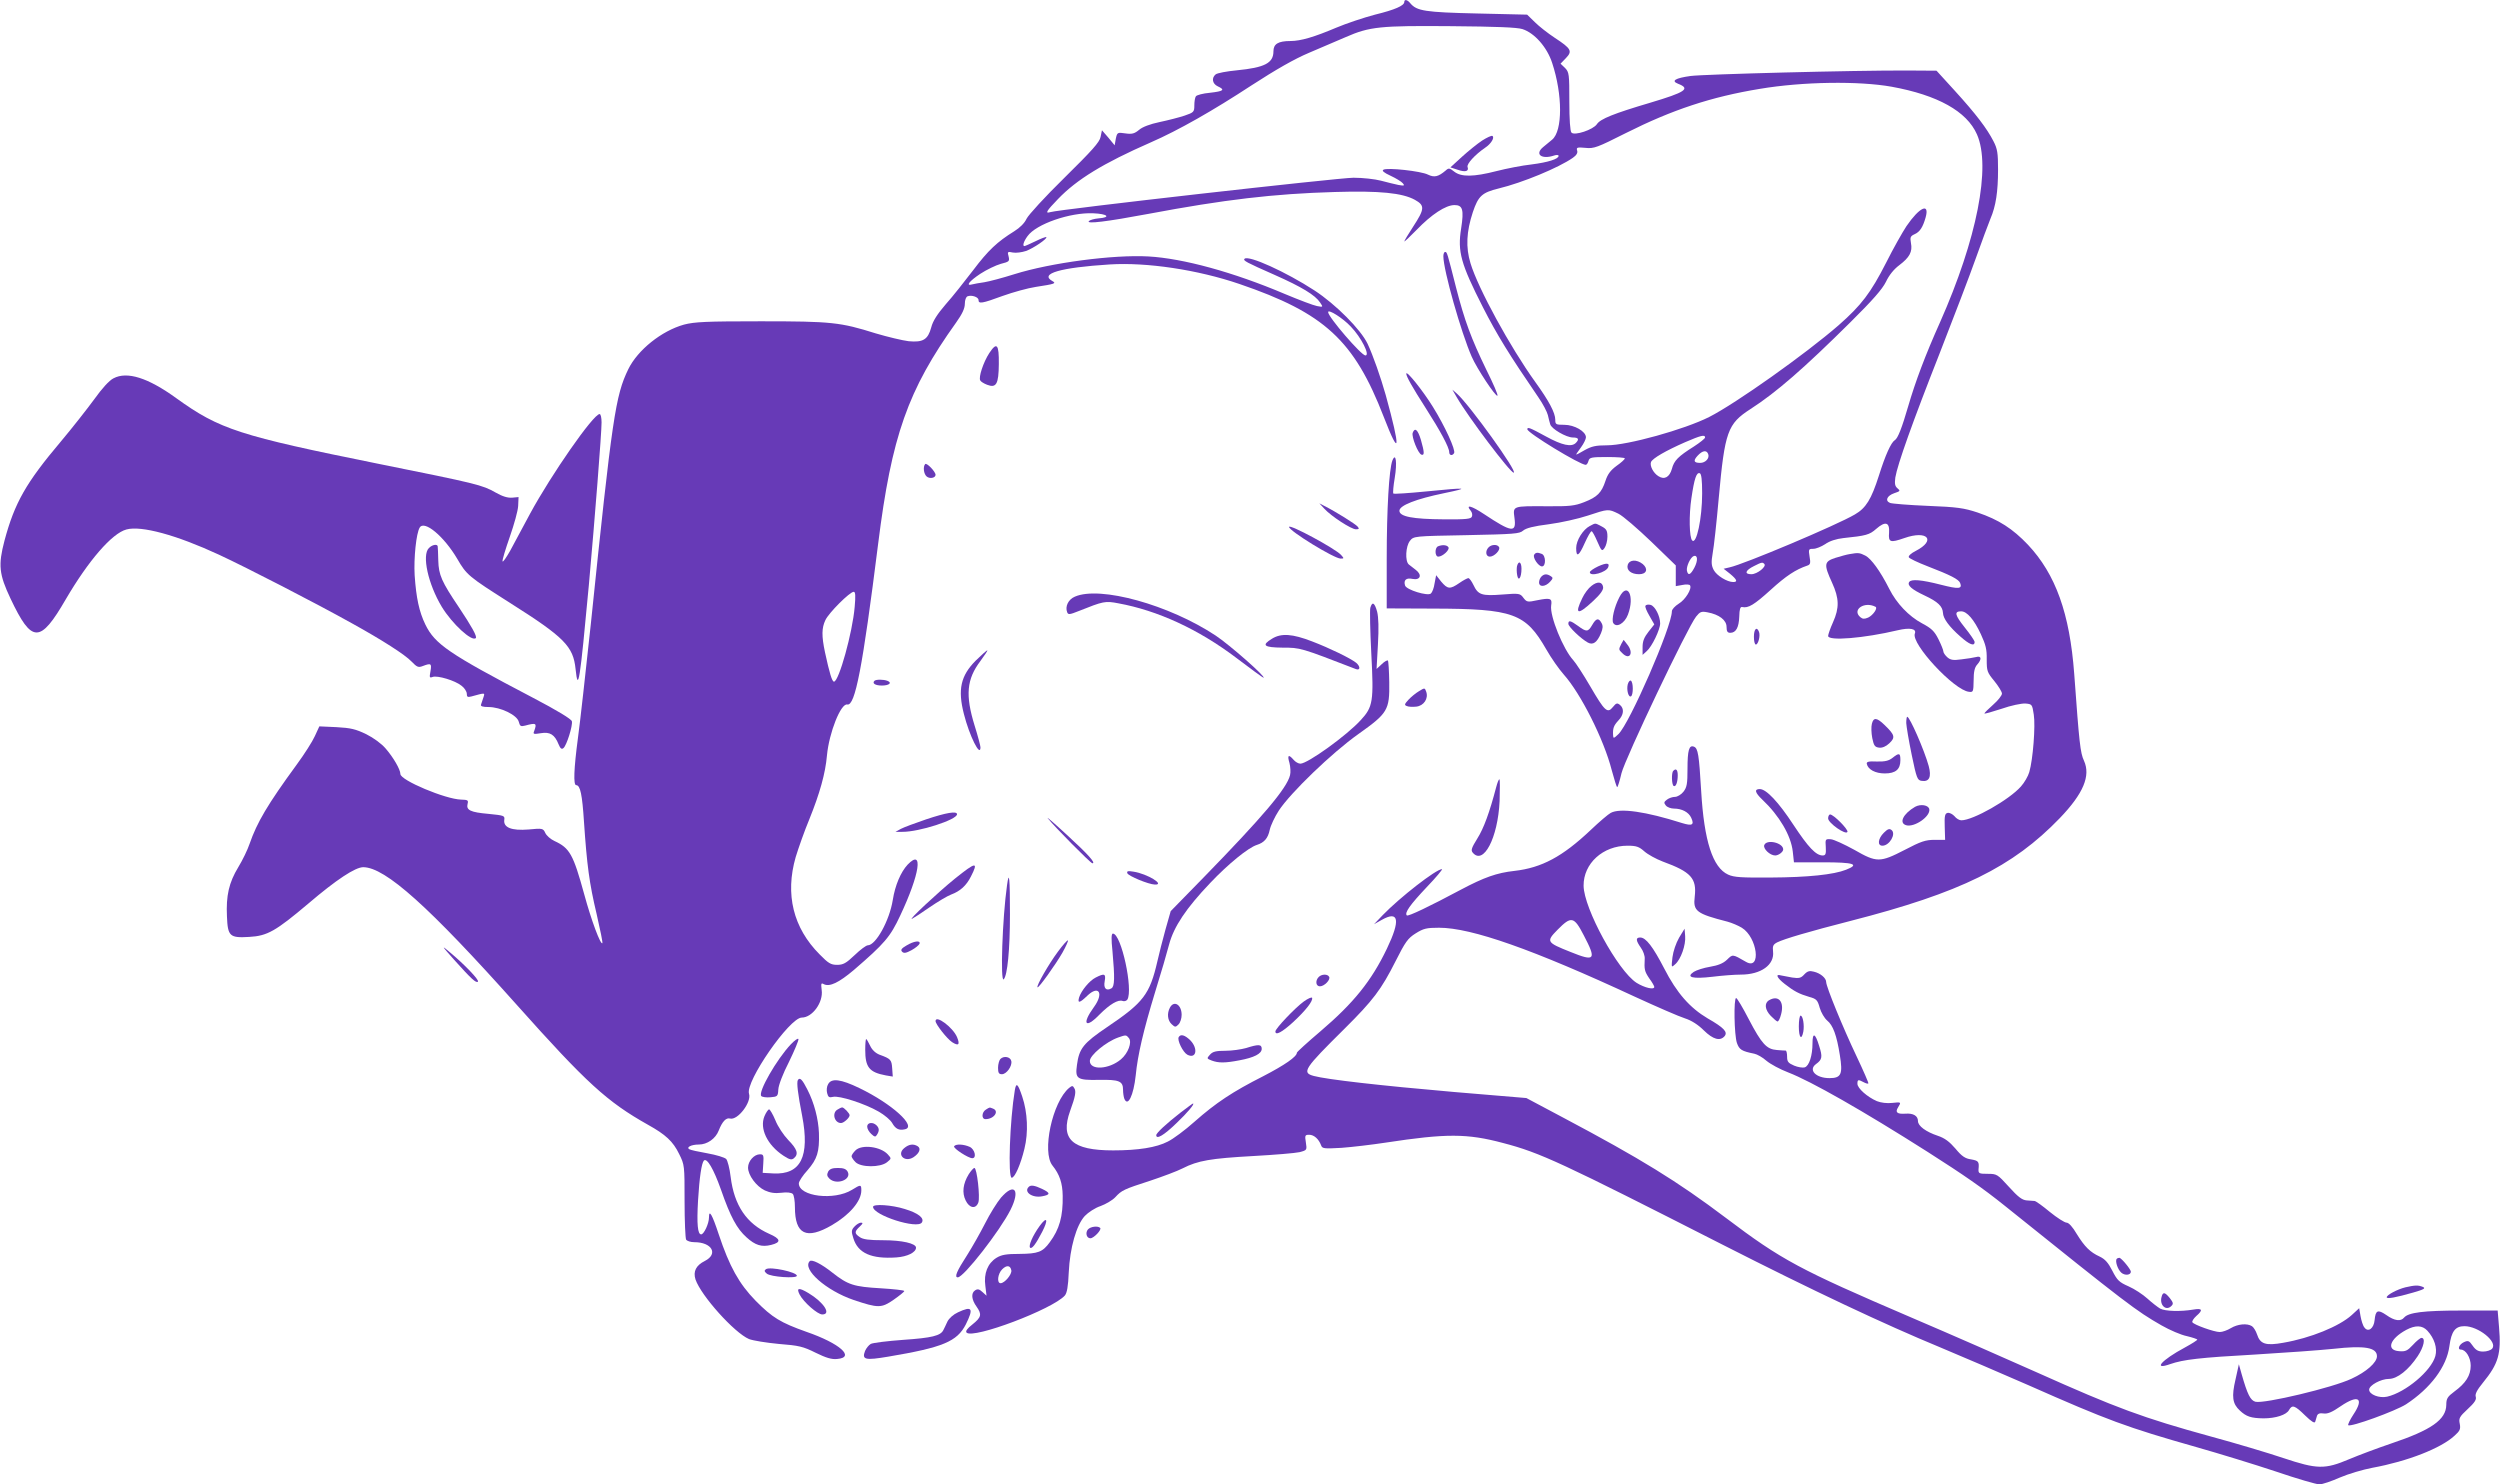 <?xml version="1.0" standalone="no"?>
<!DOCTYPE svg PUBLIC "-//W3C//DTD SVG 20010904//EN"
 "http://www.w3.org/TR/2001/REC-SVG-20010904/DTD/svg10.dtd">
<svg version="1.0" xmlns="http://www.w3.org/2000/svg"
 width="1280pt" height="760pt" viewBox="0 0 1280 760"
 preserveAspectRatio="xMidYMid meet">
<g transform="translate(0,760) scale(0.1,-0.1)"
fill="#673ab7" stroke="none">
<path d="M7190 7590 c0 -19 -48 -40 -150 -65 -57 -15 -147 -45 -199 -67 -111
-47 -181 -68 -233 -68 -64 0 -88 -15 -88 -53 0 -60 -45 -83 -187 -97 -52 -5
-101 -14 -109 -21 -22 -18 -17 -48 11 -61 39 -18 30 -25 -40 -33 -36 -3 -68
-12 -72 -18 -5 -7 -8 -28 -8 -47 0 -33 -3 -36 -50 -52 -27 -9 -85 -24 -128
-33 -48 -10 -88 -25 -105 -40 -23 -19 -36 -23 -70 -18 -41 6 -42 5 -49 -27
l-6 -34 -32 39 -33 38 -7 -34 c-5 -27 -44 -70 -185 -209 -99 -97 -185 -191
-194 -210 -10 -22 -34 -46 -63 -64 -87 -54 -133 -97 -210 -199 -43 -56 -105
-135 -140 -174 -44 -51 -67 -87 -75 -119 -17 -63 -42 -78 -116 -71 -32 4 -107
22 -168 40 -182 57 -225 62 -589 62 -282 0 -339 -3 -393 -17 -115 -32 -237
-130 -285 -228 -66 -136 -82 -242 -192 -1305 -26 -242 -55 -505 -66 -584 -21
-158 -24 -241 -9 -241 21 0 31 -48 40 -188 15 -220 27 -314 65 -473 18 -79 32
-146 29 -148 -9 -10 -56 115 -93 251 -56 204 -74 236 -152 272 -20 9 -41 28
-47 41 -11 24 -14 25 -86 18 -87 -7 -130 10 -124 50 3 21 -2 22 -81 30 -92 8
-115 19 -107 51 5 19 1 21 -33 22 -80 2 -311 99 -311 131 0 23 -36 85 -75 130
-21 25 -62 55 -100 74 -54 26 -79 32 -152 36 l-88 4 -23 -50 c-12 -27 -54 -93
-93 -146 -150 -205 -203 -296 -241 -405 -10 -30 -36 -84 -58 -120 -48 -79 -63
-146 -58 -252 4 -102 14 -111 114 -105 93 5 136 30 303 171 143 122 240 186
281 186 113 -1 336 -201 786 -705 357 -400 462 -496 672 -614 90 -50 128 -85
159 -149 28 -56 28 -59 28 -242 0 -102 4 -191 8 -197 5 -7 23 -13 42 -13 90 0
124 -60 54 -96 -46 -23 -61 -54 -48 -95 29 -84 199 -273 274 -305 21 -8 89
-19 153 -25 102 -8 124 -13 188 -45 53 -26 82 -35 110 -32 95 8 14 80 -157
139 -132 47 -174 72 -260 159 -85 87 -134 175 -189 340 -34 103 -50 130 -50
87 0 -32 -26 -87 -40 -87 -18 0 -23 52 -16 174 7 117 18 191 30 204 16 15 50
-44 87 -148 49 -141 82 -201 131 -245 45 -41 78 -51 126 -39 53 13 50 31 -10
57 -115 51 -179 145 -197 291 -5 43 -16 85 -23 92 -8 8 -51 21 -96 29 -46 8
-87 17 -93 21 -17 10 11 24 49 24 43 0 86 30 102 72 18 46 38 67 58 61 39 -10
111 84 97 127 -20 62 208 390 270 390 54 0 111 78 102 141 -4 34 -3 38 11 30
30 -15 77 8 153 72 159 137 187 170 238 279 101 214 120 346 38 261 -35 -38
-64 -105 -76 -181 -17 -106 -87 -232 -128 -232 -8 0 -38 -22 -67 -50 -44 -42
-59 -50 -90 -50 -32 0 -45 8 -89 53 -136 136 -178 308 -123 499 14 46 45 134
70 194 53 131 82 234 90 326 11 117 71 268 104 261 40 -9 78 185 158 822 69
552 152 788 399 1133 32 45 45 73 45 97 0 19 6 35 14 38 21 8 56 -4 56 -19 0
-21 18 -18 124 21 53 19 129 40 169 46 98 15 107 18 85 30 -67 38 41 69 293
85 191 12 451 -27 665 -100 436 -149 587 -288 739 -681 83 -215 87 -167 10
112 -26 92 -65 203 -93 263 -35 73 -163 202 -272 273 -146 95 -338 182 -358
162 -9 -9 8 -18 153 -82 140 -62 209 -104 234 -142 16 -24 16 -24 -16 -18 -17
3 -91 31 -165 62 -264 112 -521 182 -698 192 -179 10 -499 -32 -687 -91 -60
-19 -128 -37 -153 -41 -25 -3 -53 -9 -62 -11 -36 -10 -16 16 41 54 32 21 80
44 105 51 43 11 46 13 40 38 -7 24 -5 26 22 20 16 -3 46 1 67 8 37 13 112 64
104 71 -2 2 -27 -7 -55 -21 -29 -14 -54 -25 -57 -25 -11 0 -4 24 16 51 44 62
218 122 336 117 74 -3 93 -21 28 -26 -22 -2 -44 -8 -50 -14 -15 -16 91 -3 305
37 388 73 642 103 955 112 230 7 345 -5 409 -40 52 -29 51 -46 -9 -138 -25
-38 -45 -72 -45 -75 0 -3 28 23 63 59 76 79 149 127 194 127 42 0 49 -23 34
-120 -19 -118 -2 -180 112 -404 72 -141 134 -242 284 -461 23 -33 44 -74 48
-90 4 -17 9 -38 12 -47 6 -24 83 -68 116 -68 29 0 34 -9 15 -28 -22 -22 -70
-12 -152 33 -86 47 -96 50 -96 37 0 -18 269 -182 299 -182 5 0 11 9 14 20 5
18 14 20 96 20 50 0 91 -3 90 -7 0 -5 -19 -22 -42 -38 -31 -23 -46 -43 -57
-77 -20 -61 -42 -83 -109 -109 -48 -19 -75 -22 -191 -21 -177 1 -174 2 -166
-59 11 -79 -13 -76 -156 19 -65 43 -96 51 -68 17 7 -8 10 -22 6 -30 -4 -12
-29 -15 -143 -14 -160 1 -228 14 -228 44 0 27 84 60 229 90 135 28 122 30 -90
9 -91 -9 -167 -14 -170 -11 -3 3 0 39 7 80 13 78 6 134 -12 89 -17 -45 -29
-248 -29 -502 l0 -255 238 -1 c411 -1 473 -24 579 -209 25 -44 65 -101 89
-128 87 -97 206 -333 246 -490 13 -48 25 -87 28 -87 3 0 13 32 22 71 18 74
339 749 382 802 20 25 27 28 58 22 60 -11 98 -40 98 -75 0 -23 5 -30 19 -30
29 0 44 27 46 83 1 38 5 51 15 49 31 -7 61 11 146 88 79 72 128 104 187 124
16 5 18 13 12 46 -6 38 -5 40 19 40 14 0 41 11 61 24 22 16 57 27 93 31 117
12 134 17 168 47 47 41 70 35 66 -20 -4 -49 6 -52 78 -27 119 42 165 -11 58
-66 -22 -11 -38 -25 -35 -32 2 -6 46 -27 98 -47 114 -44 158 -66 165 -85 12
-31 -8 -32 -98 -9 -101 26 -153 30 -163 14 -11 -17 13 -38 79 -69 68 -32 92
-55 94 -89 1 -29 32 -71 89 -121 46 -41 73 -52 73 -28 0 7 -23 40 -51 75 -50
63 -55 82 -18 82 30 0 66 -42 101 -117 25 -54 31 -78 30 -129 0 -60 2 -66 39
-111 21 -26 39 -55 39 -64 0 -10 -20 -35 -45 -57 -25 -22 -45 -42 -45 -45 0
-3 39 8 88 24 48 17 102 28 122 27 34 -3 35 -4 43 -57 9 -57 -4 -229 -23 -294
-6 -21 -25 -54 -43 -74 -60 -68 -245 -173 -305 -173 -10 0 -26 9 -35 21 -10
11 -26 19 -35 17 -14 -3 -17 -15 -15 -71 l2 -67 -54 0 c-46 0 -70 -8 -152 -51
-128 -66 -144 -66 -259 0 -51 28 -105 53 -120 54 -28 2 -29 1 -26 -40 2 -36
-1 -43 -16 -43 -34 0 -73 41 -149 156 -78 119 -140 184 -173 184 -29 0 -25
-18 13 -54 87 -82 147 -184 156 -266 l6 -55 149 0 c159 0 189 -10 118 -38 -63
-25 -194 -39 -387 -40 -147 -1 -187 1 -217 15 -79 36 -123 172 -138 428 -11
186 -16 219 -37 227 -25 10 -33 -18 -33 -113 0 -77 -3 -95 -21 -118 -11 -14
-31 -26 -43 -26 -12 0 -31 -6 -41 -14 -16 -12 -17 -16 -6 -30 7 -9 26 -16 42
-16 40 0 75 -18 88 -47 17 -37 5 -43 -47 -27 -186 59 -317 78 -365 52 -12 -6
-59 -46 -103 -88 -144 -136 -250 -193 -390 -209 -91 -10 -155 -33 -274 -96
-161 -86 -270 -138 -277 -132 -13 13 16 54 102 145 48 50 83 92 78 92 -30 0
-216 -145 -303 -235 l-45 -47 41 23 c86 48 95 -2 25 -148 -79 -165 -170 -278
-340 -423 -67 -57 -121 -106 -121 -110 0 -20 -62 -63 -172 -120 -158 -80 -242
-136 -352 -233 -48 -43 -110 -89 -137 -102 -58 -30 -150 -45 -280 -45 -210 0
-272 57 -220 202 27 74 32 101 21 117 -7 13 -11 13 -26 1 -86 -72 -141 -329
-85 -398 36 -45 51 -89 52 -154 2 -106 -17 -172 -66 -238 -37 -51 -60 -59
-155 -60 -67 0 -92 -4 -118 -20 -45 -28 -66 -80 -57 -144 l6 -50 -21 19 c-16
15 -25 17 -38 8 -21 -14 -18 -47 8 -83 28 -40 25 -54 -21 -91 -27 -21 -37 -35
-30 -42 34 -34 441 120 503 190 11 13 17 46 20 118 6 127 39 242 82 289 17 18
53 42 81 51 27 10 61 30 75 45 33 36 44 41 180 85 63 21 138 49 165 63 78 40
145 51 360 63 110 6 217 15 239 20 38 10 38 11 32 50 -6 36 -4 39 17 39 25 0
49 -22 61 -54 6 -17 14 -18 104 -13 54 4 156 16 228 27 308 47 416 47 599 -2
192 -50 298 -100 1125 -521 462 -235 827 -407 1115 -526 110 -46 313 -133 450
-193 407 -180 504 -216 860 -317 116 -33 299 -89 407 -125 108 -37 209 -66
223 -66 15 0 62 16 105 35 44 19 119 41 167 50 180 33 351 100 420 164 28 25
32 34 27 61 -6 28 -2 36 40 75 36 33 46 49 42 63 -5 14 6 35 37 73 79 97 94
147 82 285 l-7 84 -189 0 c-190 0 -268 -10 -290 -36 -17 -21 -49 -17 -91 13
-44 30 -55 25 -60 -26 -4 -43 -33 -64 -52 -38 -8 9 -16 36 -20 58 l-7 41 -38
-35 c-64 -58 -211 -118 -351 -142 -89 -16 -118 -7 -134 43 -6 18 -18 37 -26
42 -25 16 -73 11 -108 -10 -18 -11 -43 -20 -57 -20 -28 0 -132 37 -140 50 -3
5 6 19 20 32 36 31 31 41 -15 33 -64 -11 -145 -9 -170 5 -12 7 -42 30 -65 51
-23 21 -67 50 -97 63 -48 21 -58 31 -83 80 -21 41 -37 59 -64 72 -50 23 -77
50 -118 116 -21 36 -41 58 -52 58 -10 0 -49 25 -86 55 -36 30 -72 56 -78 56
-7 1 -25 2 -41 3 -23 2 -44 18 -90 69 -59 65 -62 67 -109 67 -44 0 -48 2 -47
23 4 40 0 44 -38 51 -30 4 -48 16 -80 55 -31 36 -55 54 -91 66 -60 20 -101 50
-101 75 0 27 -24 41 -64 38 -43 -3 -54 7 -38 32 17 28 17 28 -31 23 -25 -3
-57 1 -77 9 -49 21 -100 66 -100 89 0 22 4 23 32 8 11 -6 22 -9 24 -6 2 2 -25
64 -60 138 -70 147 -156 357 -156 381 0 20 -29 45 -63 53 -22 6 -33 3 -49 -14
-17 -19 -27 -21 -62 -16 -22 4 -49 9 -58 11 -30 9 -20 -13 20 -44 47 -37 74
-51 125 -66 37 -10 43 -16 54 -56 7 -24 24 -53 38 -65 30 -24 49 -76 65 -177
16 -98 7 -118 -53 -118 -70 0 -110 42 -69 72 32 23 34 37 16 93 -20 66 -34 71
-34 13 0 -62 -17 -116 -40 -123 -10 -3 -35 1 -54 9 -30 13 -36 20 -36 45 0 17
-3 31 -7 32 -5 0 -25 1 -46 3 -52 4 -77 31 -143 157 -31 60 -60 109 -65 109
-13 0 -10 -189 4 -230 12 -34 24 -42 89 -55 15 -3 43 -19 62 -36 20 -17 70
-44 112 -60 117 -45 382 -196 714 -407 188 -120 279 -183 395 -276 628 -504
671 -537 802 -612 42 -24 100 -49 130 -55 29 -7 53 -15 53 -18 0 -3 -28 -21
-63 -40 -121 -65 -167 -118 -75 -85 67 23 149 33 438 49 151 9 330 22 397 29
160 18 223 7 223 -38 0 -32 -54 -80 -130 -115 -97 -46 -447 -129 -492 -118
-26 7 -41 37 -71 142 l-14 50 -17 -77 c-21 -89 -16 -125 22 -160 33 -31 57
-39 121 -40 63 0 118 18 131 43 16 28 29 24 82 -28 33 -32 49 -42 52 -32 2 8
6 21 9 30 4 11 14 15 34 12 20 -3 44 7 87 37 91 62 122 42 65 -43 -17 -26 -29
-51 -26 -54 12 -11 241 72 296 107 125 82 208 192 222 298 10 76 30 102 77
102 71 0 171 -80 142 -115 -7 -8 -27 -15 -46 -15 -25 0 -38 7 -54 30 -18 26
-23 28 -45 18 -24 -11 -35 -38 -15 -38 25 0 50 -41 50 -82 0 -50 -25 -90 -84
-133 -35 -26 -41 -36 -41 -68 -1 -76 -77 -129 -283 -198 -68 -23 -164 -59
-214 -80 -125 -53 -164 -52 -338 6 -74 25 -241 75 -370 110 -349 96 -482 145
-895 330 -143 64 -432 191 -643 281 -569 244 -659 292 -945 508 -249 188 -438
304 -832 513 l-190 101 -370 31 c-381 33 -651 64 -718 82 -64 17 -50 37 157
242 146 145 188 200 262 347 49 97 62 116 102 141 40 25 55 29 120 29 166 0
481 -111 1002 -353 113 -52 228 -102 257 -111 34 -11 68 -33 97 -62 47 -46 83
-56 106 -29 17 21 -3 43 -87 91 -91 54 -158 130 -222 255 -58 112 -94 159
-123 159 -24 0 -23 -15 3 -52 12 -16 21 -42 20 -56 -3 -56 -1 -65 23 -101 15
-20 26 -40 26 -44 0 -16 -49 -5 -91 21 -95 61 -270 381 -271 497 -1 114 99
205 225 205 45 0 59 -5 86 -29 18 -16 60 -39 94 -52 145 -53 175 -86 164 -180
-9 -74 8 -87 168 -128 22 -6 55 -20 73 -31 80 -49 101 -220 22 -175 -71 41
-68 40 -98 11 -20 -19 -46 -29 -87 -36 -31 -5 -69 -17 -83 -26 -42 -28 -6 -37
96 -25 48 6 113 11 145 11 103 0 173 50 165 118 -3 28 0 36 21 47 36 18 165
56 376 110 562 144 830 276 1071 526 121 126 159 217 124 294 -19 41 -24 87
-50 445 -23 309 -95 510 -237 661 -78 82 -149 128 -258 165 -70 23 -103 28
-255 34 -96 4 -183 11 -193 15 -27 11 -16 37 22 50 30 10 32 12 16 25 -13 11
-15 23 -11 55 11 67 88 283 227 636 72 184 156 404 186 489 30 85 64 175 74
200 28 65 39 139 39 252 0 84 -3 106 -24 146 -33 64 -87 136 -198 258 l-93
102 -150 1 c-274 1 -1039 -19 -1109 -28 -79 -11 -102 -25 -64 -40 65 -25 38
-43 -143 -97 -186 -55 -256 -83 -273 -110 -19 -28 -114 -60 -130 -43 -7 6 -11
68 -11 159 0 141 -1 150 -22 172 l-23 22 27 28 c35 36 28 49 -56 104 -35 23
-81 59 -102 80 l-40 39 -257 6 c-266 6 -308 13 -341 52 -15 19 -31 22 -31 7z
m605 -139 c62 -20 126 -93 152 -173 54 -163 54 -348 0 -393 -13 -11 -34 -28
-46 -38 -45 -37 -8 -65 57 -43 12 4 22 3 22 -2 0 -16 -53 -33 -139 -44 -47 -5
-128 -21 -179 -34 -117 -30 -180 -31 -216 -3 -24 19 -29 20 -44 6 -38 -32 -58
-37 -91 -21 -35 18 -208 37 -228 25 -9 -5 2 -15 37 -31 28 -13 56 -30 63 -39
10 -12 7 -13 -23 -8 -19 4 -60 14 -90 22 -30 8 -93 15 -140 15 -75 0 -1509
-162 -1552 -176 -29 -9 -21 5 39 67 96 100 231 183 475 290 142 62 319 163
516 292 125 81 219 135 295 167 62 26 146 62 187 80 123 54 177 59 540 56 229
-2 337 -6 365 -15z m1890 -295 c236 -43 385 -126 437 -244 73 -165 0 -536
-189 -962 -75 -167 -127 -306 -163 -430 -32 -110 -53 -165 -69 -174 -19 -12
-48 -76 -81 -181 -39 -122 -66 -166 -123 -199 -91 -54 -570 -256 -642 -271
l-30 -7 33 -26 c36 -30 40 -42 16 -42 -31 0 -85 33 -100 62 -12 23 -13 40 -5
86 6 31 20 158 31 282 31 341 45 380 163 456 132 85 274 209 510 443 116 115
164 170 183 208 16 34 40 64 68 85 53 40 69 69 60 114 -5 29 -3 35 19 45 27
12 42 36 56 85 22 78 -31 54 -98 -44 -21 -32 -68 -115 -104 -187 -79 -155
-127 -218 -243 -320 -169 -147 -527 -401 -663 -470 -127 -64 -418 -145 -523
-145 -58 0 -79 -5 -115 -25 -23 -14 -43 -24 -43 -22 0 2 11 18 25 37 14 19 25
42 25 51 0 30 -59 64 -111 64 -43 0 -46 2 -46 26 0 35 -32 96 -103 194 -128
178 -292 478 -331 607 -25 82 -21 162 12 262 28 83 47 100 132 121 121 29 307
106 380 157 19 13 26 26 22 37 -5 16 0 18 42 14 44 -5 61 2 208 76 237 119
436 185 685 226 220 37 507 41 675 11z m-2769 -1228 c54 -56 100 -148 75 -148
-21 0 -191 197 -191 222 0 17 76 -31 116 -74z m1814 -568 c0 -5 -26 -26 -57
-46 -81 -51 -102 -72 -113 -115 -12 -42 -38 -57 -69 -37 -26 16 -45 53 -38 72
7 19 77 59 175 102 81 35 102 40 102 24z m16 -85 c8 -21 -14 -45 -41 -45 -33
0 -37 11 -13 37 25 27 46 30 54 8z m-31 -201 c0 -128 -29 -264 -51 -241 -15
14 -17 131 -4 216 15 102 26 134 43 128 8 -3 12 -33 12 -103z m-429 -104 c23
-11 98 -76 168 -143 l126 -122 0 -53 0 -53 34 6 c18 4 36 3 39 -2 11 -17 -24
-74 -58 -94 -19 -12 -35 -29 -35 -39 0 -78 -217 -576 -274 -629 -24 -23 -26
-23 -27 -5 -2 35 3 49 27 75 28 29 31 61 8 80 -14 11 -19 10 -36 -11 -28 -35
-42 -21 -116 106 -35 60 -74 120 -87 134 -51 55 -121 226 -113 280 6 37 -4 40
-70 27 -51 -11 -55 -10 -72 12 -17 23 -21 24 -109 17 -104 -8 -123 -2 -147 49
-9 19 -21 35 -26 35 -5 0 -26 -11 -46 -25 -48 -33 -60 -32 -93 7 l-26 33 -8
-42 c-3 -23 -12 -46 -19 -52 -17 -14 -125 19 -132 41 -9 28 6 41 38 34 40 -8
51 20 17 46 -13 10 -30 23 -36 28 -20 17 -16 94 6 121 19 24 20 24 289 29 244
5 272 7 290 23 15 13 53 23 133 33 61 8 150 28 198 44 106 35 105 35 157 10z
m389 -277 c-20 -37 -32 -42 -38 -15 -4 21 18 69 35 75 21 7 22 -24 3 -60z
m358 20 c14 -13 -36 -53 -66 -53 -38 0 -31 20 14 42 39 20 43 20 52 11z
m-4657 -220 c-11 -131 -81 -383 -106 -383 -10 0 -23 44 -46 150 -18 85 -17
125 2 165 17 37 125 145 145 145 9 0 10 -20 5 -77z m3733 -1682 c66 -126 58
-136 -68 -85 -123 49 -126 53 -66 114 70 71 84 68 134 -29z m-2931 -1715 c4
-20 -34 -66 -55 -66 -20 0 -15 48 8 71 23 23 42 21 47 -5z m7250 -309 c36 -39
52 -89 41 -130 -21 -76 -152 -186 -247 -208 -40 -9 -92 11 -92 36 0 22 60 55
101 55 43 0 101 46 148 117 31 47 41 93 19 93 -6 0 -26 -16 -44 -36 -28 -30
-38 -35 -71 -32 -67 5 -48 63 37 109 47 25 82 24 108 -4z"/>
<path d="M7588 6880 c-24 -16 -70 -53 -103 -83 l-59 -54 37 -12 c40 -14 59 -8
51 14 -6 15 38 63 89 98 31 20 51 53 38 61 -4 3 -28 -8 -53 -24z"/>
<path d="M8140 4907 c-35 -18 -70 -74 -70 -113 0 -50 14 -42 44 26 15 33 30
60 35 60 4 0 17 -24 29 -52 22 -50 24 -52 37 -34 8 11 15 37 15 58 0 31 -5 40
-30 53 -35 18 -29 18 -60 2z"/>
<path d="M7363 4803 c-18 -7 -17 -53 1 -53 22 0 60 35 52 48 -7 12 -31 14 -53
5z"/>
<path d="M7622 4798 c-19 -19 -15 -48 6 -48 23 0 56 35 47 49 -8 15 -38 14
-53 -1z"/>
<path d="M7855 4760 c-9 -15 22 -60 40 -60 21 0 20 56 -1 64 -22 9 -32 7 -39
-4z"/>
<path d="M8334 4708 c-8 -27 17 -48 58 -48 39 0 48 27 19 52 -32 25 -68 23
-77 -4z"/>
<path d="M7767 4701 c-2 -10 -2 -31 1 -46 6 -35 22 -13 22 33 0 35 -15 44 -23
13z"/>
<path d="M8182 4700 c-23 -11 -42 -24 -42 -30 0 -24 84 -1 94 26 9 22 -8 24
-52 4z"/>
<path d="M7892 4648 c-7 -7 -12 -20 -12 -30 0 -25 32 -23 56 3 16 17 16 22 4
29 -20 13 -34 12 -48 -2z"/>
<path d="M8148 4600 c-15 -11 -36 -39 -47 -63 -41 -84 -23 -88 55 -15 38 35
54 58 52 72 -4 28 -29 31 -60 6z"/>
<path d="M8291 4542 c-26 -50 -41 -116 -31 -132 16 -26 58 -2 75 43 36 95 -2
171 -44 89z"/>
<path d="M8425 4499 c-4 -5 6 -28 20 -52 l25 -44 -30 -38 c-22 -28 -30 -48
-30 -78 l0 -40 21 19 c27 23 69 111 69 142 0 37 -26 89 -49 95 -11 3 -23 1
-26 -4z"/>
<path d="M8152 4400 c-21 -36 -29 -37 -72 -5 -39 28 -50 31 -50 11 0 -15 65
-77 100 -96 26 -14 47 0 67 48 10 24 11 38 3 52 -15 28 -28 25 -48 -10z"/>
<path d="M8301 4303 c-14 -28 -14 -29 5 -47 38 -39 61 1 25 45 l-18 23 -12
-21z"/>
<path d="M8334 4096 c-7 -29 4 -69 17 -61 12 8 12 72 -1 80 -5 3 -12 -5 -16
-19z"/>
<path d="M7390 6288 c0 -71 91 -391 145 -514 27 -62 124 -208 132 -200 4 3
-22 63 -57 133 -78 161 -111 250 -155 421 -46 181 -46 182 -56 182 -5 0 -9
-10 -9 -22z"/>
<path d="M5065 5792 c-30 -46 -56 -124 -46 -140 3 -6 19 -16 35 -22 47 -18 59
3 60 106 1 102 -10 115 -49 56z"/>
<path d="M7200 5687 c0 -14 30 -68 100 -177 75 -117 120 -201 120 -225 0 -17
16 -20 25 -5 9 15 -46 136 -108 236 -52 84 -136 189 -137 171z"/>
<path d="M581 5663 c-22 -11 -59 -52 -99 -108 -36 -49 -112 -146 -170 -215
-179 -212 -237 -314 -289 -508 -33 -126 -28 -172 31 -297 109 -230 151 -231
283 -3 116 198 236 337 310 357 76 21 256 -28 474 -129 142 -66 496 -248 682
-352 152 -84 271 -160 304 -195 28 -29 35 -32 58 -23 42 16 46 13 39 -27 -6
-32 -5 -35 11 -29 24 9 115 -18 148 -45 15 -11 27 -30 27 -41 0 -16 4 -19 23
-14 73 20 70 20 62 -5 -4 -13 -10 -30 -12 -36 -4 -9 8 -13 38 -13 62 0 146
-41 155 -75 6 -23 10 -26 33 -20 56 15 61 13 46 -28 -7 -16 -3 -17 34 -11 47
8 71 -7 91 -57 9 -22 16 -27 25 -19 16 13 48 114 43 137 -2 11 -74 55 -204
123 -426 223 -497 272 -546 372 -32 66 -47 136 -55 253 -5 87 8 215 26 244 24
39 124 -45 192 -160 48 -83 58 -91 269 -225 281 -178 325 -223 337 -340 13
-124 22 -64 68 431 31 345 65 776 65 832 0 24 -4 43 -10 43 -32 0 -247 -309
-356 -510 -37 -69 -83 -154 -102 -190 -20 -35 -37 -60 -39 -54 -2 6 15 62 37
125 22 63 42 134 43 159 l2 45 -32 -3 c-23 -2 -50 6 -85 26 -68 39 -97 46
-599 147 -713 144 -814 176 -1036 336 -145 105 -252 139 -322 102z"/>
<path d="M7458 5567 c59 -102 274 -387 292 -387 24 0 -228 350 -291 405 l-23
20 22 -38z"/>
<path d="M7233 5384 c-7 -19 27 -106 45 -112 16 -5 15 13 -3 76 -16 53 -31 65
-42 36z"/>
<path d="M4737 5224 c-12 -13 -8 -51 8 -64 16 -13 45 -7 45 9 0 16 -45 63 -53
55z"/>
<path d="M6780 4996 c35 -39 139 -106 162 -106 17 0 18 3 9 14 -11 13 -113 77
-171 106 l-25 13 25 -27z"/>
<path d="M6600 4902 c0 -20 231 -162 264 -162 18 0 18 1 2 19 -29 32 -266 160
-266 143z"/>
<path d="M2196 4794 c-37 -36 -4 -185 66 -301 53 -87 154 -180 174 -160 8 8
-22 61 -86 157 -89 132 -104 166 -106 240 -1 36 -2 68 -3 73 -2 13 -29 8 -45
-9z"/>
<path d="M9470 4763 c-14 -2 -46 -11 -72 -19 -59 -19 -61 -33 -18 -127 37 -81
38 -129 5 -203 -14 -31 -25 -63 -25 -70 0 -27 183 -12 356 29 63 15 98 8 88
-17 -20 -52 201 -290 277 -298 22 -3 23 0 24 58 0 44 5 67 18 81 25 28 22 47
-5 39 -13 -3 -47 -9 -76 -12 -42 -6 -56 -3 -72 11 -11 10 -20 23 -20 30 0 6
-11 34 -25 62 -21 42 -36 56 -85 82 -67 36 -130 102 -167 176 -46 91 -92 154
-122 170 -30 15 -36 16 -81 8z m133 -270 c12 -7 -13 -43 -38 -55 -19 -8 -28
-8 -40 2 -45 38 21 83 78 53z"/>
<path d="M5503 4545 c-33 -14 -51 -50 -39 -80 5 -13 13 -12 58 6 128 51 136
53 204 40 202 -37 410 -133 602 -278 75 -57 138 -103 141 -103 16 2 -174 169
-245 216 -237 157 -592 256 -721 199z"/>
<path d="M7016 4488 c-3 -13 -1 -117 5 -233 13 -246 9 -274 -54 -342 -72 -79
-272 -223 -309 -223 -10 0 -26 9 -35 20 -26 30 -33 24 -21 -16 5 -20 7 -48 3
-63 -16 -67 -141 -214 -440 -521 l-171 -175 -27 -95 c-14 -52 -33 -124 -41
-161 -39 -170 -71 -212 -258 -338 -121 -82 -143 -109 -154 -194 -10 -71 0 -78
112 -76 104 2 124 -6 124 -51 0 -16 3 -35 6 -44 18 -47 48 15 59 119 10 103
39 228 99 425 30 96 62 206 72 245 24 90 86 184 211 315 91 96 194 180 238
194 38 12 57 34 66 77 5 23 26 67 46 98 59 91 273 297 407 392 152 108 161
123 159 267 -1 57 -4 106 -7 110 -3 3 -18 -5 -32 -19 l-26 -24 7 125 c5 84 3
139 -4 168 -13 47 -25 54 -35 20z m-1236 -2203 c17 -21 -4 -78 -41 -109 -62
-52 -159 -57 -159 -8 0 29 83 98 145 120 40 14 41 14 55 -3z"/>
<path d="M8980 4340 c0 -22 4 -40 10 -40 12 0 24 45 16 65 -11 29 -26 15 -26
-25z"/>
<path d="M6513 4330 c-56 -34 -43 -45 55 -46 90 0 90 0 375 -110 23 -8 22 15
0 33 -31 24 -134 74 -225 109 -101 39 -158 43 -205 14z"/>
<path d="M4995 4217 c-76 -77 -92 -147 -60 -272 28 -112 85 -226 85 -171 0 7
-13 57 -30 111 -48 156 -41 237 30 331 22 30 38 54 35 54 -4 0 -30 -24 -60
-53z"/>
<path d="M4477 4114 c-13 -13 5 -24 38 -24 37 0 54 14 29 24 -21 8 -59 8 -67
0z"/>
<path d="M7265 4061 c-17 -10 -41 -30 -54 -44 -20 -22 -22 -27 -8 -32 8 -4 30
-5 48 -3 39 4 64 42 51 77 -7 20 -8 20 -37 2z"/>
<path d="M9760 3898 c1 -18 13 -91 28 -163 25 -121 29 -130 51 -133 39 -6 51
20 36 76 -22 80 -97 252 -110 252 -3 0 -5 -15 -5 -32z"/>
<path d="M9584 3894 c-4 -15 -3 -47 2 -73 8 -39 13 -46 35 -49 16 -2 35 6 52
22 32 30 29 43 -24 94 -40 39 -57 40 -65 6z"/>
<path d="M9690 3720 c-19 -15 -38 -20 -80 -19 -43 2 -54 -1 -52 -12 6 -29 44
-49 92 -49 56 0 80 21 80 68 0 37 -6 39 -40 12z"/>
<path d="M8567 3653 c-10 -10 -8 -71 2 -77 11 -7 21 18 21 55 0 28 -9 37 -23
22z"/>
<path d="M7660 3568 c-33 -126 -63 -209 -96 -261 -29 -47 -34 -60 -24 -72 55
-67 129 74 138 263 2 61 2 112 -1 112 -4 0 -11 -19 -17 -42z"/>
<path d="M9805 3469 c-60 -35 -84 -82 -46 -94 42 -13 126 45 119 82 -4 21 -44
28 -73 12z"/>
<path d="M4742 3405 c-56 -19 -115 -41 -130 -49 l-27 -15 35 0 c85 -1 280 62
280 90 0 18 -56 8 -158 -26z"/>
<path d="M5365 3410 c33 -42 219 -230 228 -230 19 0 -20 44 -130 145 -65 60
-109 98 -98 85z"/>
<path d="M9360 3410 c0 -24 92 -88 99 -69 4 13 -71 89 -89 89 -5 0 -10 -9 -10
-20z"/>
<path d="M9645 3336 c-30 -30 -34 -66 -7 -66 36 0 71 60 47 80 -11 9 -20 6
-40 -14z"/>
<path d="M9033 3273 c-7 -18 29 -53 56 -53 17 0 41 18 41 31 0 34 -85 54 -97
22z"/>
<path d="M4890 3102 c-89 -72 -246 -219 -220 -206 8 4 49 30 90 59 41 28 91
58 110 65 46 17 78 46 101 92 40 78 26 76 -81 -10z"/>
<path d="M5772 3129 c5 -14 108 -57 141 -58 54 -2 -38 55 -109 66 -29 5 -36 3
-32 -8z"/>
<path d="M5156 3068 c-24 -169 -35 -501 -17 -482 19 19 32 153 32 333 0 185
-4 229 -15 149z"/>
<path d="M8597 2799 c-16 -28 -30 -69 -34 -100 -6 -54 -6 -54 14 -36 29 25 55
99 51 144 l-3 38 -28 -46z"/>
<path d="M5696 2728 c12 -134 11 -178 -5 -188 -27 -16 -42 0 -35 36 7 39 -1
42 -46 19 -32 -16 -74 -67 -85 -102 -9 -31 3 -29 41 8 60 58 87 14 35 -57 -64
-88 -44 -114 29 -38 52 52 95 78 118 69 8 -3 19 0 24 7 31 50 -31 338 -74 338
-8 0 -9 -26 -2 -92z"/>
<path d="M5417 2728 c-47 -63 -112 -176 -105 -183 5 -6 92 115 128 178 18 32
30 60 28 62 -3 3 -26 -23 -51 -57z"/>
<path d="M4641 2759 c-26 -15 -31 -23 -22 -32 9 -9 20 -7 48 8 20 11 38 26 41
33 6 19 -29 14 -67 -9z"/>
<path d="M2326 2685 c87 -97 112 -120 121 -111 8 8 -69 88 -142 149 -47 40
-46 37 21 -38z"/>
<path d="M6752 2598 c-19 -19 -15 -48 6 -48 23 0 56 35 47 49 -8 15 -38 14
-53 -1z"/>
<path d="M6675 2472 c-44 -32 -145 -138 -145 -153 0 -22 33 -5 90 47 67 62
103 109 98 125 -2 5 -21 -3 -43 -19z"/>
<path d="M9058 2479 c-26 -15 -22 -49 9 -81 15 -15 30 -28 34 -28 5 0 13 16
18 36 18 65 -13 101 -61 73z"/>
<path d="M5990 2441 c-16 -30 -12 -66 9 -85 17 -16 20 -16 35 -1 9 9 16 31 16
49 0 52 -39 76 -60 37z"/>
<path d="M9210 2345 c0 -58 14 -74 23 -27 6 33 -2 82 -14 82 -5 0 -9 -25 -9
-55z"/>
<path d="M4790 2372 c0 -16 59 -91 85 -108 33 -21 41 -13 25 26 -21 50 -110
116 -110 82z"/>
<path d="M6035 2290 c-9 -15 21 -77 44 -90 46 -24 57 31 15 74 -28 27 -49 33
-59 16z"/>
<path d="M4049 2253 c-72 -76 -170 -246 -151 -265 5 -5 26 -8 47 -6 36 3 38 5
40 40 1 22 24 82 55 142 28 58 50 110 48 116 -2 6 -19 -6 -39 -27z"/>
<path d="M4430 2225 c0 -89 20 -115 105 -131 l36 -6 -3 42 c-3 44 -7 49 -65
70 -20 8 -38 24 -48 46 -9 19 -18 34 -20 34 -3 0 -5 -25 -5 -55z"/>
<path d="M6380 2234 c-25 -7 -72 -14 -106 -14 -48 0 -65 -4 -79 -20 -17 -19
-17 -20 9 -30 35 -13 68 -13 141 1 76 14 115 34 115 59 0 24 -17 24 -80 4z"/>
<path d="M5122 2178 c-6 -6 -12 -27 -12 -45 0 -26 4 -33 20 -33 23 0 53 41 48
67 -4 22 -38 29 -56 11z"/>
<path d="M4085 2070 c-7 -12 0 -71 22 -183 40 -209 -7 -302 -147 -295 l-55 3
3 48 c3 42 1 47 -17 47 -30 0 -61 -35 -61 -68 0 -39 42 -96 86 -117 27 -12 51
-16 84 -12 29 4 52 1 59 -6 6 -6 11 -36 11 -68 0 -139 58 -168 189 -92 91 53
151 123 151 178 0 31 -3 31 -48 3 -91 -56 -272 -34 -272 33 0 10 20 41 45 68
49 57 61 93 58 190 -3 72 -24 154 -59 222 -26 52 -39 65 -49 49z"/>
<path d="M4240 2049 c-7 -11 -9 -32 -5 -46 5 -20 10 -24 30 -19 31 8 164 -35
233 -75 30 -17 61 -43 70 -59 17 -30 35 -39 65 -32 63 13 -65 130 -233 211
-95 46 -143 52 -160 20z"/>
<path d="M5196 2019 c-26 -157 -36 -449 -16 -449 16 0 46 69 65 148 21 84 16
187 -11 267 -22 66 -31 75 -38 34z"/>
<path d="M6045 1904 c-72 -56 -125 -105 -125 -116 0 -24 40 0 102 60 59 56 97
102 86 102 -2 0 -30 -21 -63 -46z"/>
<path d="M4288 1919 c-30 -17 -16 -69 18 -69 14 0 44 27 44 40 0 10 -29 40
-38 40 -4 0 -15 -5 -24 -11z"/>
<path d="M5048 1919 c-22 -13 -24 -49 -2 -49 43 0 72 41 38 54 -19 7 -15 8
-36 -5z"/>
<path d="M3914 1885 c-26 -63 14 -147 97 -202 32 -21 42 -23 54 -13 25 21 17
46 -29 93 -24 25 -54 70 -66 101 -13 31 -28 56 -32 56 -5 0 -16 -16 -24 -35z"/>
<path d="M4440 1832 c0 -11 9 -27 21 -38 17 -16 22 -16 29 -4 13 20 12 34 -2
48 -19 19 -48 15 -48 -6z"/>
<path d="M4630 1722 c-41 -33 2 -76 47 -47 30 20 40 44 22 56 -22 14 -45 11
-69 -9z"/>
<path d="M4885 1731 c-6 -10 73 -61 93 -61 24 0 13 46 -13 58 -31 14 -72 16
-80 3z"/>
<path d="M4380 1710 c-11 -11 -20 -24 -20 -30 0 -5 9 -19 20 -30 28 -28 127
-28 161 -1 23 19 24 19 5 40 -37 41 -134 53 -166 21z"/>
<path d="M4240 1601 c-7 -15 -6 -23 6 -35 36 -36 116 -6 94 35 -8 14 -21 19
-50 19 -29 0 -42 -5 -50 -19z"/>
<path d="M4960 1588 c-30 -49 -35 -95 -16 -134 19 -40 52 -46 65 -11 10 26 -7
177 -20 177 -5 0 -18 -15 -29 -32z"/>
<path d="M5267 1523 c-27 -26 19 -58 69 -48 43 8 43 17 -1 38 -38 18 -58 21
-68 10z"/>
<path d="M5125 1468 c-20 -24 -57 -83 -82 -133 -25 -49 -66 -121 -90 -159 -55
-85 -68 -116 -49 -116 30 0 215 237 270 346 51 102 20 141 -49 62z"/>
<path d="M4470 1421 c0 -43 228 -116 250 -80 14 22 -18 48 -88 69 -66 21 -162
27 -162 11z"/>
<path d="M5323 1323 c-36 -50 -58 -101 -49 -111 9 -9 30 19 62 81 33 64 25 82
-13 30z"/>
<path d="M4375 1320 c-16 -17 -17 -25 -6 -59 23 -77 92 -108 221 -99 56 4 100
26 100 50 0 22 -73 38 -167 38 -73 0 -104 4 -121 16 -28 19 -28 28 0 54 16 15
18 20 6 20 -8 0 -23 -9 -33 -20z"/>
<path d="M5570 1305 c-14 -17 -7 -45 13 -45 17 0 59 44 50 53 -12 12 -50 7
-63 -8z"/>
<path d="M10838 1155 c-10 -10 4 -54 23 -71 18 -16 49 -13 49 5 0 12 -49 71
-59 71 -4 0 -10 -2 -13 -5z"/>
<path d="M4146 1143 c-41 -41 84 -151 225 -199 125 -42 142 -42 204 1 30 21
55 41 55 45 0 4 -55 10 -121 14 -137 8 -167 17 -247 80 -58 46 -105 69 -116
59z"/>
<path d="M3922 1102 c-10 -7 -9 -12 4 -23 20 -17 154 -26 154 -11 0 19 -136
48 -158 34z"/>
<path d="M12316 1009 c-41 -10 -96 -39 -96 -51 0 -10 48 -1 135 24 56 16 66
22 50 29 -25 10 -40 9 -89 -2z"/>
<path d="M4094 972 c20 -39 92 -102 116 -102 48 0 8 62 -70 109 -50 30 -64 28
-46 -7z"/>
<path d="M11067 959 c-11 -41 23 -73 50 -46 12 11 10 18 -7 40 -26 32 -36 34
-43 6z"/>
<path d="M4905 881 c-24 -11 -45 -30 -54 -47 -7 -16 -17 -36 -21 -44 -14 -29
-59 -40 -205 -50 -81 -6 -156 -15 -167 -21 -10 -6 -23 -22 -29 -36 -17 -45 0
-49 119 -29 279 47 352 77 397 165 41 83 33 96 -40 62z"/>
</g>
</svg>

